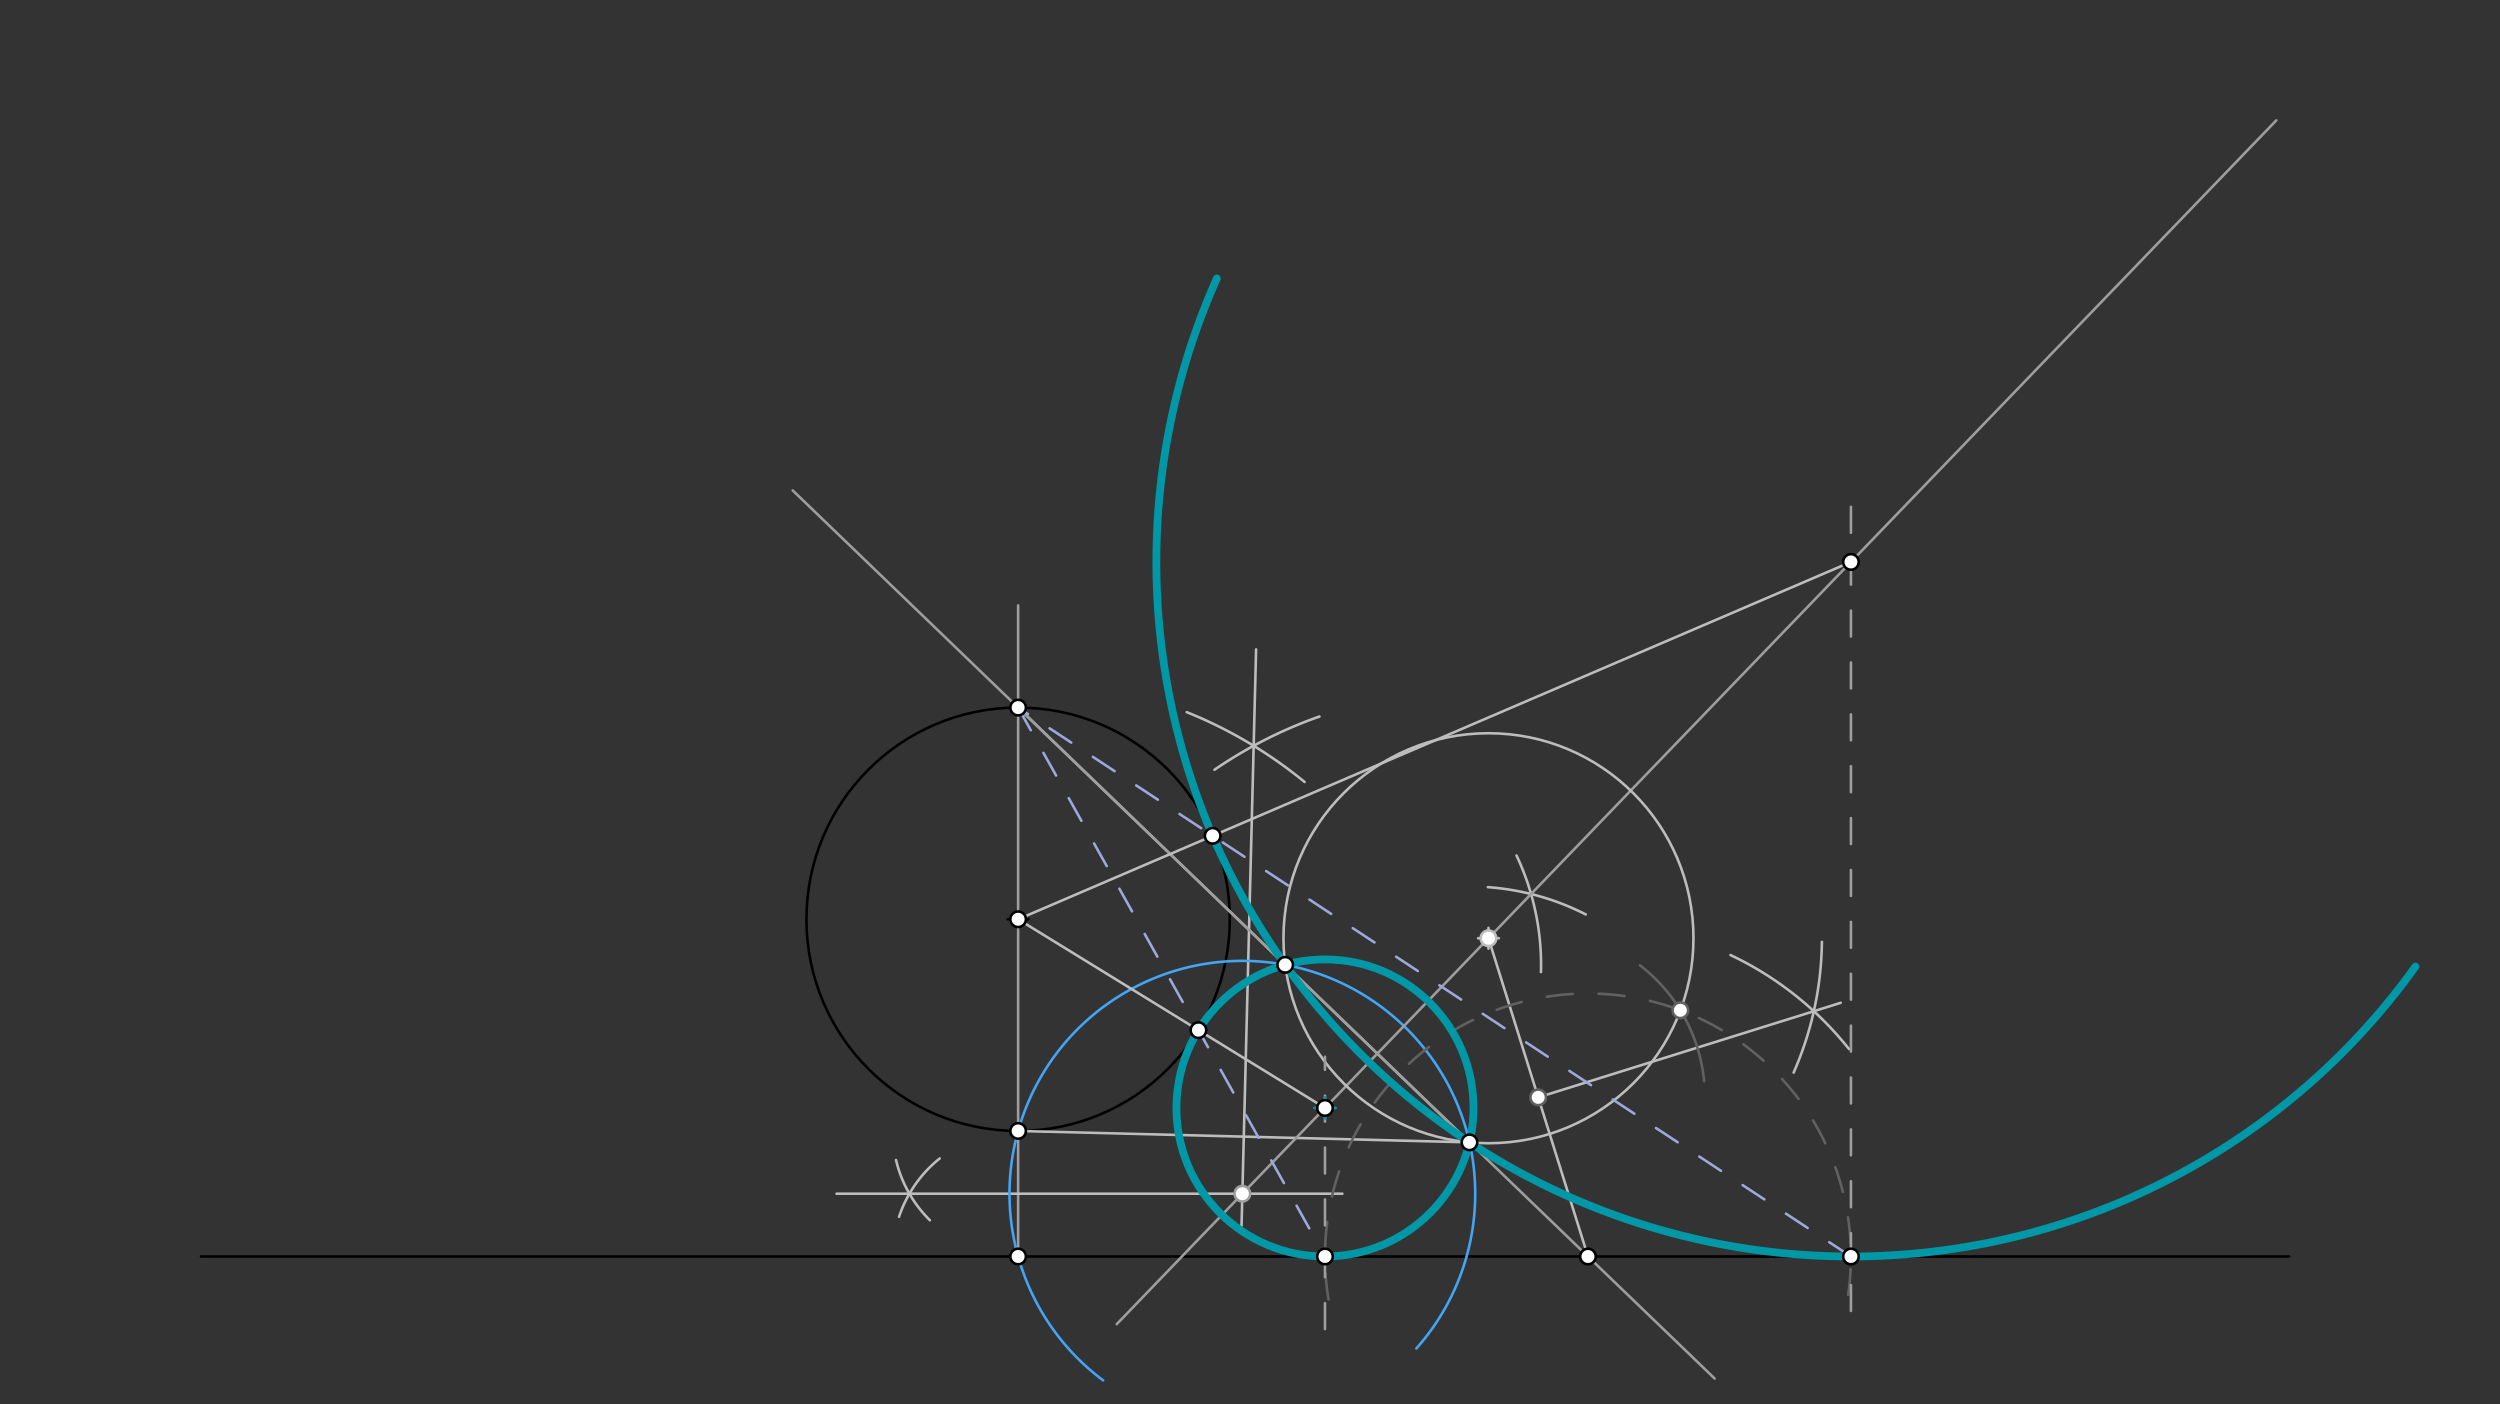 <svg xmlns="http://www.w3.org/2000/svg" class="svg--816" height="100%" preserveAspectRatio="xMidYMid meet" viewBox="0 0 963.78 541.417" width="100%"><rect x="0" y="0" width="963.78" height="541.417" fill="#333333" stroke="none"/><defs><marker id="marker-arrow" markerHeight="16" markerUnits="userSpaceOnUse" markerWidth="24" orient="auto-start-reverse" refX="24" refY="4" viewBox="0 0 24 8"><path d="M 0 0 L 24 4 L 0 8 z" stroke="inherit"></path></marker></defs><g class="aux-layer--949"></g><g class="main-layer--75a"><g class="element--733"><line stroke="#000000" stroke-dasharray="none" stroke-linecap="round" stroke-width="1" x1="77.5" x2="882.5" y1="484.391" y2="484.391"></line></g><g class="element--733"><g class="center--a87"><line x1="388.5" y1="354.391" x2="396.5" y2="354.391" stroke="#000000" stroke-width="1" stroke-linecap="round"></line><line x1="392.5" y1="350.391" x2="392.5" y2="358.391" stroke="#000000" stroke-width="1" stroke-linecap="round"></line><circle class="hit--87b" cx="392.5" cy="354.391" r="4" stroke="none" fill="transparent"></circle></g><circle cx="392.5" cy="354.391" fill="none" r="81.609" stroke="#000000" stroke-dasharray="none" stroke-width="1"></circle></g><g class="element--733"><line stroke="#9E9E9E" stroke-dasharray="none" stroke-linecap="round" stroke-width="1" x1="392.5" x2="392.5" y1="233.391" y2="484.391"></line></g><g class="element--733"><path d="M 362.27 446.603 A 48.391 48.391 0 0 0 346.592 469.088" fill="none" stroke="#BDBDBD" stroke-dasharray="none" stroke-linecap="round" stroke-width="1"></path></g><g class="element--733"><path d="M 358.484 470.418 A 48.391 48.391 0 0 1 345.427 447.217" fill="none" stroke="#BDBDBD" stroke-dasharray="none" stroke-linecap="round" stroke-width="1"></path></g><g class="element--733"><line stroke="#BDBDBD" stroke-dasharray="none" stroke-linecap="round" stroke-width="1" x1="322.5" x2="517.5" y1="460.195" y2="460.195"></line></g><g class="element--733"><line stroke="#BDBDBD" stroke-dasharray="none" stroke-linecap="round" stroke-width="1" x1="392.5" x2="566.5" y1="435.999" y2="440.391"></line></g><g class="element--733"><path d="M 502.926 301.458 A 174.055 174.055 0 0 0 457.523 274.546" fill="none" stroke="#BDBDBD" stroke-dasharray="none" stroke-linecap="round" stroke-width="1"></path></g><g class="element--733"><path d="M 468.214 296.741 A 174.055 174.055 0 0 1 508.668 276.224" fill="none" stroke="#BDBDBD" stroke-dasharray="none" stroke-linecap="round" stroke-width="1"></path></g><g class="element--733"><line stroke="#BDBDBD" stroke-dasharray="none" stroke-linecap="round" stroke-width="1" x1="484.241" x2="478.634" y1="250.334" y2="472.495"></line></g><g class="element--733"><path d="M 425.27 532.147 A 89.767 89.767 0 1 1 546.022 519.851" fill="none" stroke="#42A5F5" stroke-dasharray="none" stroke-linecap="round" stroke-width="1"></path></g><g class="element--733"><line stroke="#BDBDBD" stroke-dasharray="none" stroke-linecap="round" stroke-width="1" x1="392.5" x2="566.5" y1="272.782" y2="440.391"></line></g><g class="element--733"><path d="M 594.058 374.755 A 98.637 98.637 0 0 0 584.639 329.812" fill="none" stroke="#BDBDBD" stroke-dasharray="none" stroke-linecap="round" stroke-width="1"></path></g><g class="element--733"><path d="M 573.6 342.009 A 98.637 98.637 0 0 1 611.314 352.521" fill="none" stroke="#BDBDBD" stroke-dasharray="none" stroke-linecap="round" stroke-width="1"></path></g><g class="element--733"><line stroke="#9E9E9E" stroke-dasharray="none" stroke-linecap="round" stroke-width="1" x1="877.53" x2="430.512" y1="46.411" y2="510.475"></line></g><g class="element--733"><line stroke="#9E9E9E" stroke-dasharray="none" stroke-linecap="round" stroke-width="1" x1="305.592" x2="661.018" y1="189.066" y2="531.437"></line></g><g class="element--733"><g class="center--a87"><line x1="569.822" y1="361.7" x2="577.822" y2="361.7" stroke="#BDBDBD" stroke-width="1" stroke-linecap="round"></line><line x1="573.822" y1="357.7" x2="573.822" y2="365.7" stroke="#BDBDBD" stroke-width="1" stroke-linecap="round"></line><circle class="hit--87b" cx="573.822" cy="361.7" r="4" stroke="none" fill="transparent"></circle></g><circle cx="573.822" cy="361.7" fill="none" r="79.03" stroke="#BDBDBD" stroke-dasharray="none" stroke-width="1"></circle></g><g class="element--733"><line stroke="#BDBDBD" stroke-dasharray="none" stroke-linecap="round" stroke-width="1" x1="573.822" x2="612.178" y1="361.7" y2="484.391"></line></g><g class="element--733"><path d="M 667.126 368.181 A 128.546 128.546 0 0 1 712.806 404.403" fill="none" stroke="#BDBDBD" stroke-dasharray="none" stroke-linecap="round" stroke-width="1"></path></g><g class="element--733"><path d="M 691.47 413.497 A 128.546 128.546 0 0 0 702.36 363.105" fill="none" stroke="#BDBDBD" stroke-dasharray="none" stroke-linecap="round" stroke-width="1"></path></g><g class="element--733"><line stroke="#BDBDBD" stroke-dasharray="none" stroke-linecap="round" stroke-width="1" x1="709.623" x2="593" y1="386.586" y2="423.046"></line></g><g class="element--733"><path d="M 656.972 416.831 A 64.273 64.273 0 0 0 632.236 372.138" fill="none" stroke="#616161" stroke-dasharray="none" stroke-linecap="round" stroke-width="1"></path></g><g class="element--733"><path d="M 712.472 499.205 A 101.382 101.382 0 1 0 512.359 502.126" fill="none" stroke="#616161" stroke-dasharray="10" stroke-linecap="round" stroke-width="1"></path></g><g class="element--733"><line stroke="#9E9E9E" stroke-dasharray="10" stroke-linecap="round" stroke-width="1" x1="713.56" x2="713.56" y1="505.391" y2="190.391"></line></g><g class="element--733"><line stroke="#9E9E9E" stroke-dasharray="10" stroke-linecap="round" stroke-width="1" x1="510.796" x2="510.796" y1="512.391" y2="407.391"></line></g><g class="element--733"><g class="center--a87"><line x1="506.796" y1="427.13" x2="514.796" y2="427.13" stroke="#0097A7" stroke-width="1" stroke-linecap="round"></line><line x1="510.796" y1="423.13" x2="510.796" y2="431.13" stroke="#0097A7" stroke-width="1" stroke-linecap="round"></line><circle class="hit--87b" cx="510.796" cy="427.13" r="4" stroke="none" fill="transparent"></circle></g><circle cx="510.796" cy="427.13" fill="none" r="894.051" stroke="#0097A7" stroke-dasharray="10" stroke-width="3"></circle></g><g class="element--733"><g class="center--a87"><line x1="506.796" y1="427.13" x2="514.796" y2="427.13" stroke="#0097A7" stroke-width="1" stroke-linecap="round"></line><line x1="510.796" y1="423.13" x2="510.796" y2="431.13" stroke="#0097A7" stroke-width="1" stroke-linecap="round"></line><circle class="hit--87b" cx="510.796" cy="427.13" r="4" stroke="none" fill="transparent"></circle></g><circle cx="510.796" cy="427.13" fill="none" r="57.261" stroke="#0097A7" stroke-dasharray="none" stroke-width="3"></circle></g><g class="element--733"><path d="M 469.115 107.361 A 267.757 267.757 0 0 0 931.173 372.641" fill="none" stroke="#0097A7" stroke-dasharray="none" stroke-linecap="round" stroke-width="3"></path></g><g class="element--733"><line stroke="#BDBDBD" stroke-dasharray="none" stroke-linecap="round" stroke-width="1" x1="392.5" x2="713.56" y1="354.391" y2="216.634"></line></g><g class="element--733"><line stroke="#BDBDBD" stroke-dasharray="none" stroke-linecap="round" stroke-width="1" x1="510.796" x2="392.5" y1="427.13" y2="354.391"></line></g><g class="element--733"><line stroke="#9FA8DA" stroke-dasharray="10" stroke-linecap="round" stroke-width="1" x1="392.5" x2="510.796" y1="272.782" y2="484.391"></line></g><g class="element--733"><line stroke="#9FA8DA" stroke-dasharray="10" stroke-linecap="round" stroke-width="1" x1="713.56" x2="392.5" y1="484.391" y2="272.782"></line></g><g class="element--733"><circle cx="566.5" cy="440.391" r="3" stroke="#000000" stroke-width="1" fill="#ffffff"></circle>}</g><g class="element--733"><circle cx="392.5" cy="354.391" r="3" stroke="#000000" stroke-width="1" fill="#ffffff"></circle>}</g><g class="element--733"><circle cx="392.5" cy="272.782" r="3" stroke="#000000" stroke-width="1" fill="#ffffff"></circle>}</g><g class="element--733"><circle cx="392.5" cy="435.999" r="3" stroke="#000000" stroke-width="1" fill="#ffffff"></circle>}</g><g class="element--733"><circle cx="392.5" cy="484.391" r="3" stroke="#000000" stroke-width="1" fill="#ffffff"></circle>}</g><g class="element--733"><circle cx="478.945" cy="460.195" r="3" stroke="#9E9E9E" stroke-width="1" fill="#ffffff"></circle>}</g><g class="element--733"><circle cx="495.46" cy="371.96" r="3" stroke="#000000" stroke-width="1" fill="#ffffff"></circle>}</g><g class="element--733"><circle cx="612.178" cy="484.391" r="3" stroke="#000000" stroke-width="1" fill="#ffffff"></circle>}</g><g class="element--733"><circle cx="573.822" cy="361.7" r="3" stroke="#BDBDBD" stroke-width="1" fill="#ffffff"></circle>}</g><g class="element--733"><circle cx="593" cy="423.046" r="3" stroke="#616161" stroke-width="1" fill="#ffffff"></circle>}</g><g class="element--733"><circle cx="647.81" cy="389.476" r="3" stroke="#616161" stroke-width="1" fill="#ffffff"></circle>}</g><g class="element--733"><circle cx="713.56" cy="484.391" r="3" stroke="#000000" stroke-width="1" fill="#ffffff"></circle>}</g><g class="element--733"><circle cx="510.796" cy="484.391" r="3" stroke="#000000" stroke-width="1" fill="#ffffff"></circle>}</g><g class="element--733"><circle cx="713.56" cy="216.634" r="3" stroke="#000000" stroke-width="1" fill="#ffffff"></circle>}</g><g class="element--733"><circle cx="510.796" cy="427.13" r="3" stroke="#000000" stroke-width="1" fill="#ffffff"></circle>}</g><g class="element--733"><circle cx="467.497" cy="322.212" r="3" stroke="#000000" stroke-width="1" fill="#ffffff"></circle>}</g><g class="element--733"><circle cx="462.018" cy="397.137" r="3" stroke="#000000" stroke-width="1" fill="#ffffff"></circle>}</g></g><g class="snaps-layer--ac6"></g><g class="temp-layer--52d"></g></svg>